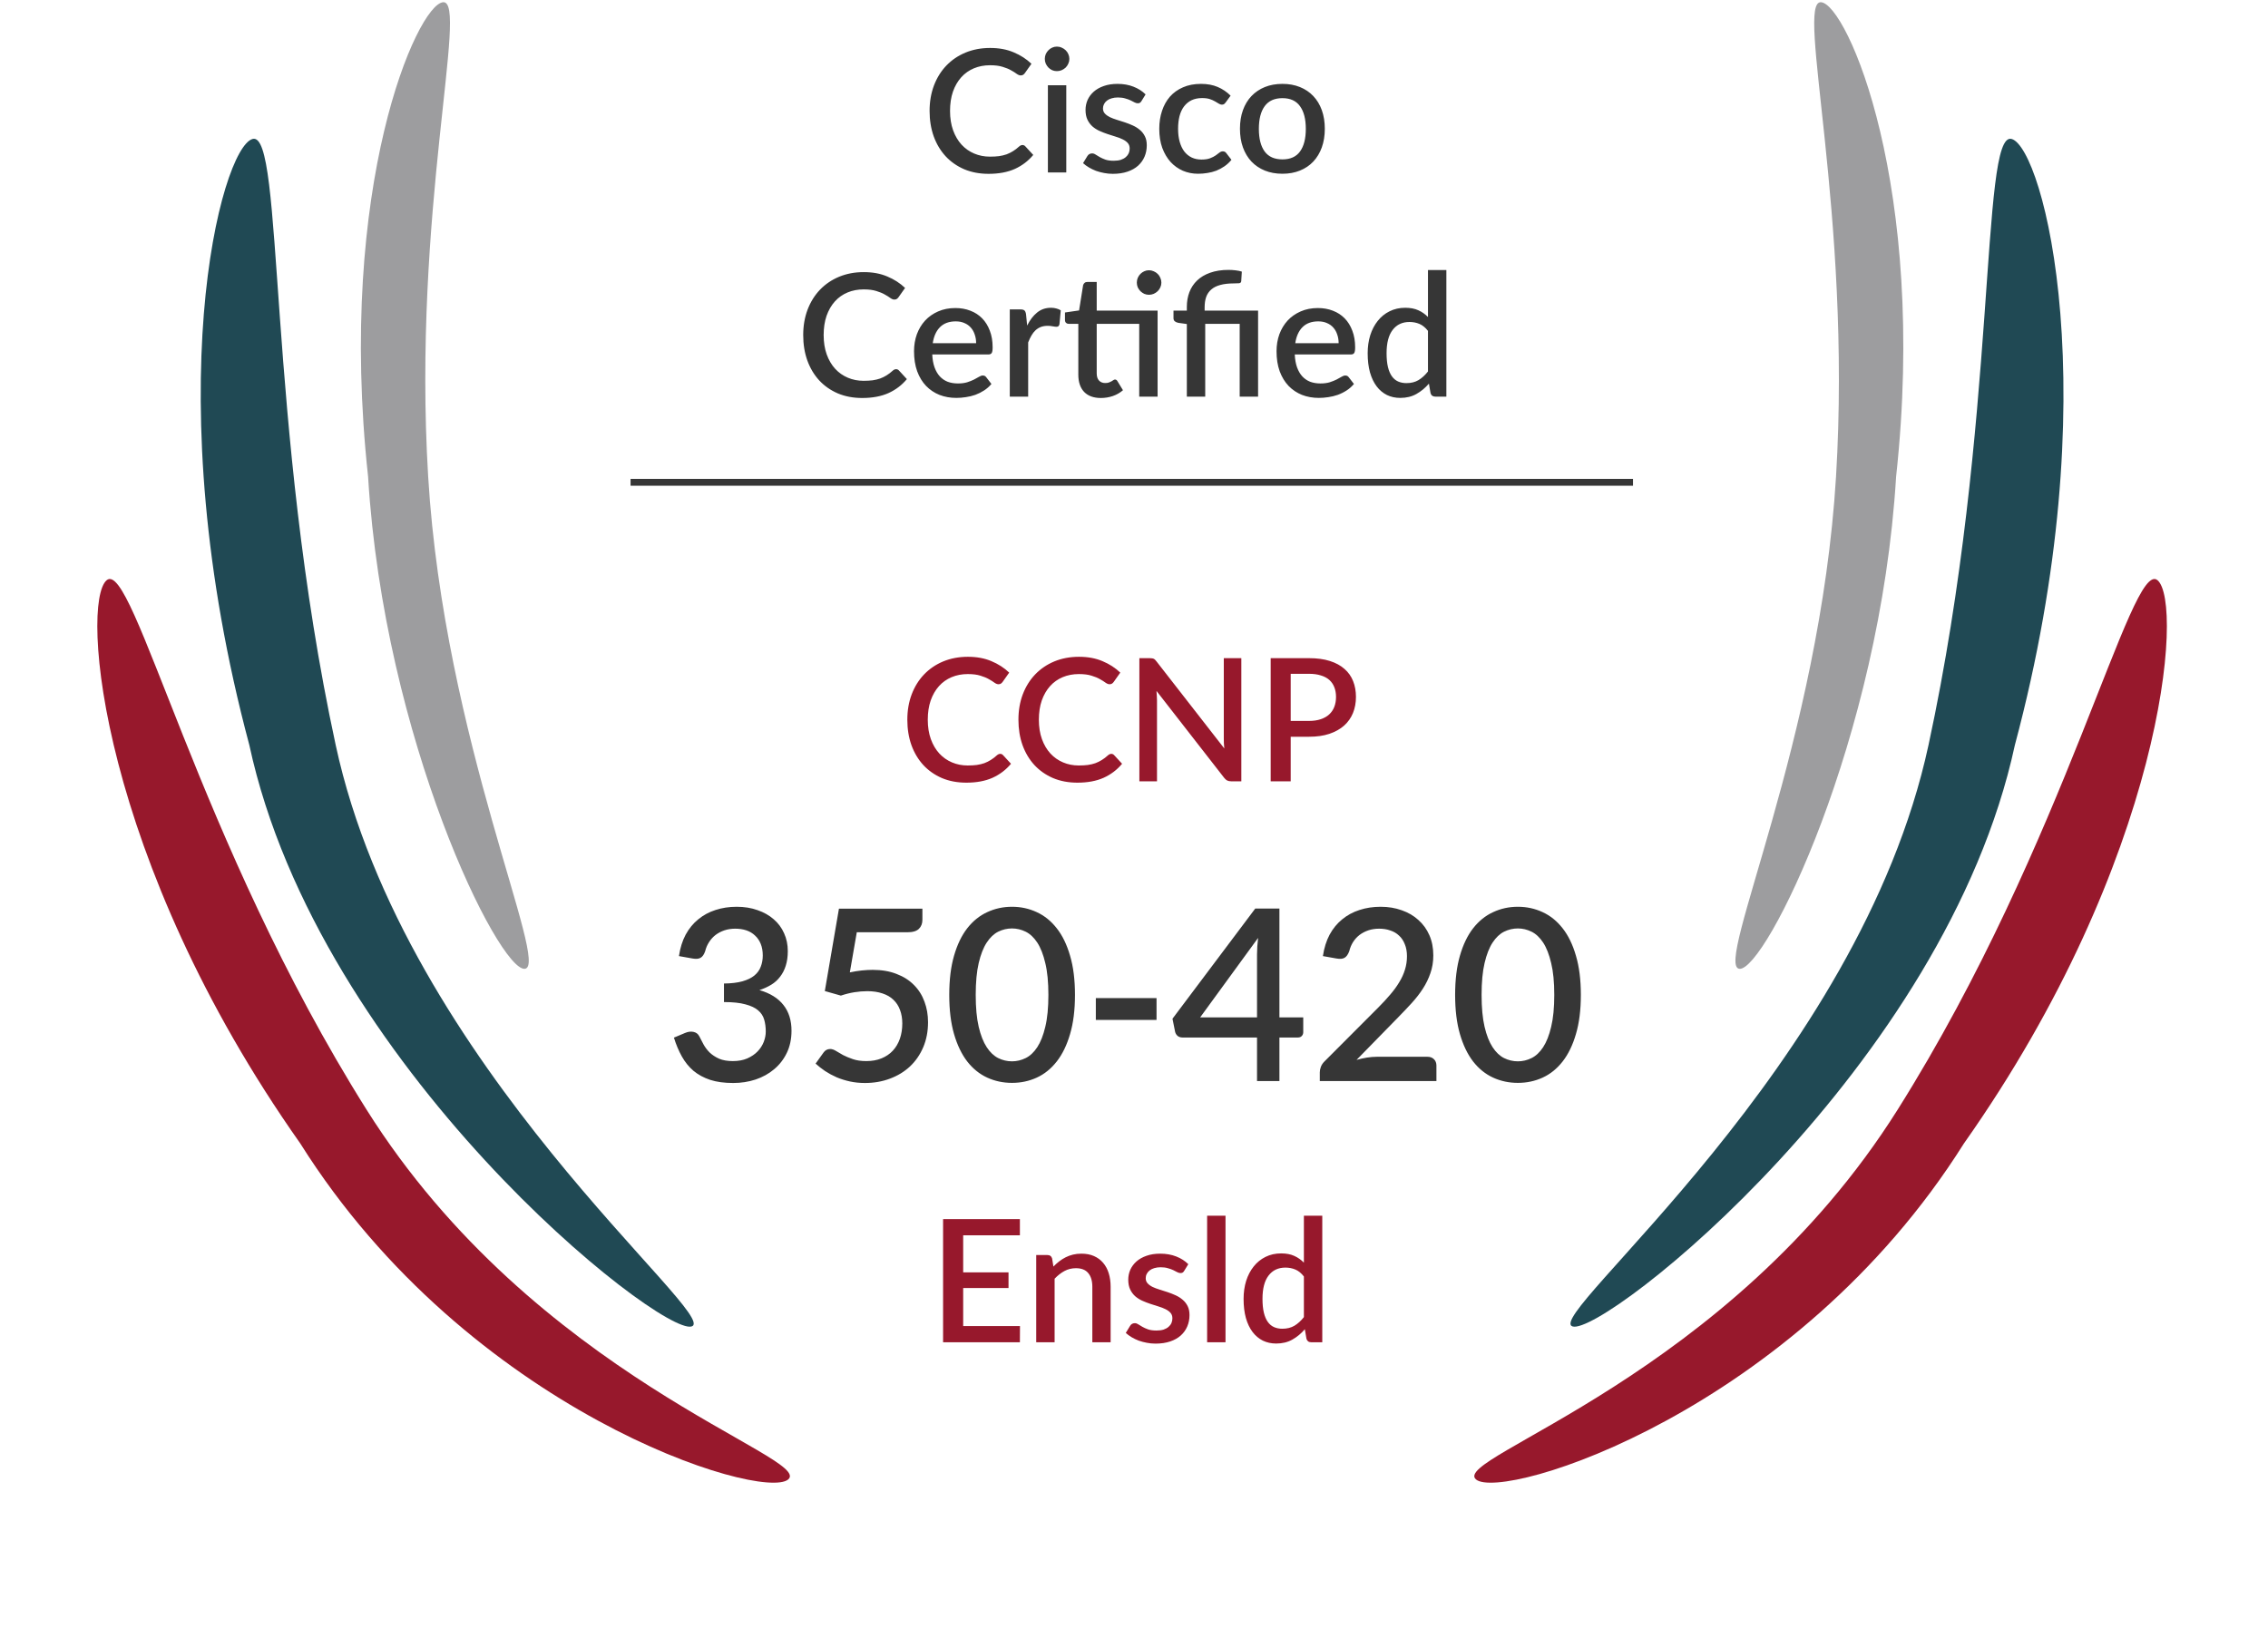 <svg width="263" height="190" viewBox="0 0 263 190" fill="none" xmlns="http://www.w3.org/2000/svg">
<path d="M118.568 16.821C118.693 16.821 118.802 16.87 118.895 16.969L119.817 17.971C119.235 18.672 118.521 19.214 117.675 19.598C116.829 19.975 115.817 20.163 114.64 20.163C113.595 20.163 112.65 19.985 111.803 19.628C110.964 19.264 110.246 18.761 109.651 18.12C109.056 17.472 108.596 16.702 108.272 15.809C107.955 14.916 107.796 13.934 107.796 12.863C107.796 11.792 107.965 10.81 108.302 9.917C108.646 9.018 109.125 8.248 109.74 7.606C110.362 6.958 111.102 6.456 111.962 6.099C112.828 5.742 113.78 5.563 114.818 5.563C115.85 5.563 116.759 5.732 117.546 6.069C118.339 6.4 119.027 6.843 119.609 7.398L118.845 8.479C118.792 8.552 118.73 8.615 118.657 8.668C118.584 8.721 118.485 8.747 118.359 8.747C118.227 8.747 118.075 8.688 117.903 8.569C117.738 8.443 117.523 8.307 117.258 8.162C117.001 8.01 116.673 7.874 116.276 7.755C115.886 7.63 115.397 7.567 114.809 7.567C114.127 7.567 113.503 7.686 112.934 7.924C112.365 8.162 111.876 8.509 111.466 8.965C111.056 9.421 110.735 9.977 110.504 10.632C110.279 11.286 110.167 12.03 110.167 12.863C110.167 13.703 110.286 14.453 110.524 15.115C110.762 15.769 111.089 16.325 111.506 16.781C111.922 17.231 112.412 17.574 112.974 17.812C113.536 18.05 114.141 18.169 114.789 18.169C115.185 18.169 115.539 18.15 115.85 18.11C116.167 18.064 116.458 17.994 116.723 17.902C116.987 17.802 117.235 17.68 117.467 17.535C117.705 17.389 117.939 17.211 118.171 16.999C118.303 16.88 118.435 16.821 118.568 16.821ZM123.647 9.888V20.004H121.515V9.888H123.647ZM124.004 6.833C124.004 7.025 123.964 7.206 123.885 7.378C123.812 7.55 123.71 7.702 123.578 7.835C123.445 7.96 123.29 8.063 123.111 8.142C122.94 8.215 122.754 8.251 122.556 8.251C122.364 8.251 122.182 8.215 122.011 8.142C121.845 8.063 121.7 7.96 121.574 7.835C121.448 7.702 121.346 7.55 121.267 7.378C121.194 7.206 121.158 7.025 121.158 6.833C121.158 6.634 121.194 6.449 121.267 6.277C121.346 6.105 121.448 5.957 121.574 5.831C121.7 5.699 121.845 5.596 122.011 5.524C122.182 5.444 122.364 5.405 122.556 5.405C122.754 5.405 122.94 5.444 123.111 5.524C123.29 5.596 123.445 5.699 123.578 5.831C123.71 5.957 123.812 6.105 123.885 6.277C123.964 6.449 124.004 6.634 124.004 6.833ZM132.367 11.723C132.314 11.815 132.254 11.881 132.188 11.921C132.122 11.961 132.039 11.98 131.94 11.98C131.828 11.98 131.705 11.947 131.573 11.881C131.441 11.809 131.286 11.729 131.107 11.643C130.929 11.557 130.717 11.481 130.472 11.415C130.234 11.342 129.953 11.306 129.629 11.306C129.365 11.306 129.123 11.339 128.905 11.405C128.694 11.465 128.512 11.554 128.36 11.673C128.214 11.785 128.102 11.921 128.022 12.08C127.943 12.232 127.903 12.397 127.903 12.575C127.903 12.814 127.976 13.012 128.122 13.171C128.267 13.329 128.459 13.468 128.697 13.587C128.935 13.7 129.206 13.802 129.51 13.895C129.814 13.987 130.125 14.086 130.443 14.192C130.76 14.298 131.071 14.42 131.375 14.559C131.679 14.698 131.95 14.87 132.188 15.075C132.426 15.273 132.618 15.518 132.763 15.809C132.909 16.093 132.982 16.44 132.982 16.85C132.982 17.326 132.896 17.766 132.724 18.169C132.552 18.573 132.301 18.923 131.97 19.221C131.639 19.518 131.226 19.75 130.73 19.915C130.241 20.08 129.679 20.163 129.044 20.163C128.694 20.163 128.353 20.13 128.022 20.064C127.698 20.004 127.388 19.922 127.09 19.816C126.799 19.703 126.525 19.571 126.267 19.419C126.016 19.267 125.791 19.102 125.592 18.923L126.088 18.11C126.148 18.011 126.221 17.935 126.307 17.882C126.399 17.822 126.512 17.793 126.644 17.793C126.783 17.793 126.918 17.839 127.05 17.931C127.189 18.017 127.348 18.113 127.527 18.219C127.712 18.325 127.933 18.424 128.191 18.517C128.449 18.603 128.77 18.646 129.153 18.646C129.471 18.646 129.745 18.609 129.976 18.537C130.208 18.457 130.4 18.351 130.552 18.219C130.704 18.087 130.816 17.938 130.889 17.773C130.962 17.601 130.998 17.419 130.998 17.227C130.998 16.969 130.925 16.758 130.78 16.593C130.634 16.427 130.439 16.285 130.195 16.166C129.957 16.047 129.682 15.941 129.371 15.849C129.067 15.756 128.756 15.657 128.439 15.551C128.122 15.445 127.808 15.323 127.497 15.184C127.193 15.045 126.918 14.87 126.674 14.658C126.436 14.44 126.244 14.179 126.098 13.875C125.953 13.564 125.88 13.187 125.88 12.744C125.88 12.341 125.959 11.957 126.118 11.594C126.283 11.23 126.521 10.909 126.832 10.632C127.15 10.354 127.536 10.136 127.993 9.977C128.456 9.812 128.988 9.729 129.59 9.729C130.271 9.729 130.889 9.838 131.444 10.056C132 10.274 132.466 10.572 132.843 10.949L132.367 11.723ZM142.137 11.871C142.071 11.957 142.008 12.023 141.948 12.07C141.889 12.116 141.803 12.139 141.69 12.139C141.578 12.139 141.459 12.1 141.333 12.02C141.214 11.941 141.069 11.855 140.897 11.762C140.732 11.663 140.53 11.574 140.292 11.494C140.054 11.415 139.756 11.375 139.399 11.375C138.936 11.375 138.53 11.458 138.179 11.623C137.835 11.789 137.545 12.027 137.307 12.338C137.075 12.642 136.9 13.015 136.781 13.458C136.668 13.895 136.612 14.387 136.612 14.936C136.612 15.505 136.675 16.011 136.801 16.454C136.926 16.897 137.105 17.27 137.336 17.574C137.574 17.879 137.859 18.11 138.189 18.269C138.526 18.427 138.903 18.507 139.32 18.507C139.73 18.507 140.064 18.457 140.322 18.358C140.58 18.259 140.794 18.15 140.966 18.031C141.138 17.912 141.284 17.802 141.403 17.703C141.528 17.604 141.661 17.555 141.8 17.555C141.971 17.555 142.104 17.621 142.196 17.753L142.801 18.537C142.557 18.834 142.286 19.085 141.988 19.29C141.69 19.495 141.376 19.664 141.046 19.796C140.715 19.922 140.371 20.011 140.014 20.064C139.657 20.123 139.297 20.153 138.933 20.153C138.305 20.153 137.716 20.038 137.168 19.806C136.625 19.568 136.149 19.227 135.739 18.784C135.336 18.335 135.015 17.789 134.777 17.148C134.546 16.5 134.43 15.763 134.43 14.936C134.43 14.189 134.536 13.498 134.748 12.863C134.959 12.222 135.267 11.67 135.67 11.207C136.08 10.744 136.586 10.384 137.187 10.126C137.789 9.861 138.483 9.729 139.27 9.729C140.004 9.729 140.649 9.848 141.204 10.086C141.766 10.324 142.266 10.661 142.702 11.098L142.137 11.871ZM148.716 9.729C149.463 9.729 150.138 9.851 150.74 10.096C151.348 10.341 151.864 10.688 152.287 11.137C152.717 11.587 153.047 12.133 153.279 12.774C153.51 13.415 153.626 14.136 153.626 14.936C153.626 15.736 153.51 16.457 153.279 17.098C153.047 17.74 152.717 18.288 152.287 18.745C151.864 19.194 151.348 19.541 150.74 19.786C150.138 20.031 149.463 20.153 148.716 20.153C147.962 20.153 147.281 20.031 146.673 19.786C146.071 19.541 145.556 19.194 145.126 18.745C144.696 18.288 144.365 17.74 144.134 17.098C143.902 16.457 143.787 15.736 143.787 14.936C143.787 14.136 143.902 13.415 144.134 12.774C144.365 12.133 144.696 11.587 145.126 11.137C145.556 10.688 146.071 10.341 146.673 10.096C147.281 9.851 147.962 9.729 148.716 9.729ZM148.716 18.487C149.629 18.487 150.306 18.183 150.749 17.574C151.199 16.959 151.424 16.083 151.424 14.946C151.424 13.809 151.199 12.933 150.749 12.318C150.306 11.696 149.629 11.385 148.716 11.385C147.79 11.385 147.103 11.696 146.653 12.318C146.204 12.933 145.979 13.809 145.979 14.946C145.979 16.083 146.204 16.959 146.653 17.574C147.103 18.183 147.79 18.487 148.716 18.487ZM103.913 42.821C104.038 42.821 104.148 42.87 104.24 42.969L105.163 43.971C104.581 44.672 103.867 45.214 103.02 45.598C102.174 45.975 101.162 46.163 99.985 46.163C98.94 46.163 97.995 45.985 97.148 45.627C96.309 45.264 95.591 44.761 94.996 44.12C94.401 43.472 93.942 42.702 93.618 41.809C93.3 40.916 93.141 39.934 93.141 38.863C93.141 37.792 93.31 36.81 93.647 35.917C93.991 35.018 94.471 34.248 95.085 33.606C95.707 32.958 96.448 32.456 97.307 32.099C98.173 31.742 99.126 31.563 100.164 31.563C101.195 31.563 102.104 31.732 102.891 32.069C103.685 32.4 104.372 32.843 104.954 33.398L104.191 34.479C104.138 34.552 104.075 34.615 104.002 34.668C103.929 34.721 103.83 34.747 103.705 34.747C103.572 34.747 103.42 34.688 103.248 34.569C103.083 34.443 102.868 34.307 102.604 34.162C102.346 34.01 102.018 33.874 101.622 33.755C101.232 33.63 100.742 33.567 100.154 33.567C99.473 33.567 98.848 33.686 98.279 33.924C97.71 34.162 97.221 34.509 96.811 34.965C96.401 35.422 96.081 35.977 95.849 36.632C95.624 37.286 95.512 38.03 95.512 38.863C95.512 39.703 95.631 40.453 95.869 41.115C96.107 41.769 96.434 42.325 96.851 42.781C97.267 43.231 97.757 43.574 98.319 43.812C98.881 44.05 99.486 44.169 100.134 44.169C100.531 44.169 100.884 44.15 101.195 44.11C101.513 44.064 101.804 43.994 102.068 43.902C102.333 43.803 102.58 43.68 102.812 43.535C103.05 43.389 103.285 43.211 103.516 42.999C103.648 42.88 103.781 42.821 103.913 42.821ZM113.193 39.805C113.193 39.448 113.14 39.118 113.034 38.814C112.935 38.503 112.786 38.235 112.588 38.01C112.389 37.779 112.142 37.6 111.844 37.475C111.553 37.342 111.216 37.276 110.832 37.276C110.059 37.276 109.45 37.498 109.007 37.941C108.564 38.384 108.283 39.005 108.164 39.805H113.193ZM108.105 41.115C108.131 41.69 108.22 42.189 108.373 42.612C108.525 43.029 108.726 43.376 108.978 43.654C109.235 43.931 109.54 44.14 109.89 44.279C110.247 44.411 110.644 44.477 111.08 44.477C111.497 44.477 111.857 44.431 112.161 44.338C112.466 44.239 112.73 44.133 112.955 44.021C113.18 43.902 113.371 43.796 113.53 43.703C113.689 43.604 113.834 43.555 113.966 43.555C114.138 43.555 114.271 43.621 114.363 43.753L114.968 44.536C114.717 44.834 114.433 45.085 114.115 45.29C113.798 45.495 113.461 45.664 113.104 45.796C112.747 45.922 112.38 46.011 112.003 46.064C111.626 46.123 111.259 46.153 110.902 46.153C110.201 46.153 109.55 46.038 108.948 45.806C108.353 45.568 107.834 45.221 107.391 44.765C106.954 44.308 106.61 43.743 106.359 43.069C106.114 42.394 105.992 41.617 105.992 40.738C105.992 40.037 106.101 39.382 106.319 38.774C106.544 38.166 106.862 37.637 107.272 37.187C107.688 36.737 108.191 36.384 108.779 36.126C109.374 35.861 110.045 35.729 110.793 35.729C111.414 35.729 111.989 35.831 112.518 36.036C113.047 36.235 113.504 36.529 113.887 36.919C114.271 37.309 114.568 37.789 114.78 38.357C114.998 38.919 115.107 39.561 115.107 40.282C115.107 40.612 115.071 40.834 114.998 40.946C114.925 41.058 114.793 41.115 114.601 41.115H108.105ZM119.109 37.762C119.427 37.121 119.81 36.618 120.26 36.255C120.709 35.884 121.248 35.699 121.876 35.699C122.095 35.699 122.3 35.726 122.491 35.779C122.683 35.825 122.855 35.898 123.007 35.997L122.858 37.603C122.832 37.716 122.789 37.795 122.729 37.842C122.676 37.881 122.604 37.901 122.511 37.901C122.412 37.901 122.27 37.885 122.085 37.852C121.9 37.812 121.704 37.792 121.499 37.792C121.202 37.792 120.937 37.835 120.706 37.921C120.481 38.007 120.276 38.133 120.091 38.298C119.913 38.463 119.754 38.665 119.615 38.903C119.476 39.141 119.347 39.412 119.228 39.716V46.004H117.096V35.888H118.336C118.56 35.888 118.716 35.931 118.802 36.017C118.888 36.096 118.947 36.238 118.98 36.443L119.109 37.762ZM134.237 46.004H132.105V37.564H127.176V43.307C127.176 43.67 127.265 43.948 127.443 44.14C127.622 44.331 127.86 44.427 128.158 44.427C128.323 44.427 128.465 44.407 128.584 44.368C128.703 44.322 128.806 44.275 128.891 44.229C128.977 44.176 129.05 44.13 129.11 44.09C129.176 44.044 129.239 44.021 129.298 44.021C129.417 44.021 129.513 44.087 129.586 44.219L130.221 45.261C129.89 45.551 129.5 45.776 129.05 45.935C128.601 46.087 128.138 46.163 127.662 46.163C126.822 46.163 126.174 45.928 125.718 45.459C125.268 44.983 125.043 44.315 125.043 43.455V37.564H123.932C123.813 37.564 123.711 37.528 123.625 37.455C123.539 37.375 123.496 37.26 123.496 37.108V36.245L125.132 36.007L125.599 33.081C125.632 32.968 125.688 32.879 125.767 32.813C125.847 32.74 125.952 32.704 126.085 32.704H127.176V36.026H134.237V46.004ZM134.674 32.783C134.674 32.975 134.634 33.157 134.555 33.329C134.482 33.494 134.38 33.643 134.247 33.775C134.115 33.901 133.96 34.003 133.781 34.083C133.609 34.155 133.427 34.192 133.236 34.192C133.044 34.192 132.862 34.155 132.69 34.083C132.525 34.003 132.376 33.901 132.244 33.775C132.118 33.643 132.016 33.494 131.936 33.329C131.864 33.157 131.827 32.975 131.827 32.783C131.827 32.585 131.864 32.4 131.936 32.228C132.016 32.049 132.118 31.897 132.244 31.771C132.376 31.639 132.525 31.537 132.69 31.464C132.862 31.385 133.044 31.345 133.236 31.345C133.427 31.345 133.609 31.385 133.781 31.464C133.96 31.537 134.115 31.639 134.247 31.771C134.38 31.897 134.482 32.049 134.555 32.228C134.634 32.4 134.674 32.585 134.674 32.783ZM137.627 46.004V37.584L136.635 37.445C136.47 37.412 136.334 37.352 136.228 37.266C136.129 37.18 136.08 37.058 136.08 36.899V36.026H137.627V35.6C137.627 34.978 137.726 34.407 137.924 33.884C138.123 33.362 138.424 32.909 138.827 32.525C139.23 32.142 139.733 31.844 140.334 31.633C140.943 31.415 141.654 31.305 142.467 31.305C142.731 31.305 143.003 31.322 143.28 31.355C143.565 31.388 143.806 31.438 144.004 31.504L143.935 32.615C143.922 32.753 143.839 32.833 143.687 32.853C143.535 32.866 143.333 32.873 143.082 32.873C142.467 32.873 141.945 32.932 141.515 33.051C141.085 33.163 140.735 33.339 140.463 33.577C140.192 33.808 139.994 34.099 139.868 34.45C139.749 34.793 139.69 35.197 139.69 35.66V36.026H145.889V46.004H143.756V37.564H139.759V46.004H137.627ZM155.23 39.805C155.23 39.448 155.177 39.118 155.071 38.814C154.972 38.503 154.823 38.235 154.625 38.01C154.426 37.779 154.178 37.6 153.881 37.475C153.59 37.342 153.253 37.276 152.869 37.276C152.096 37.276 151.487 37.498 151.044 37.941C150.601 38.384 150.32 39.005 150.201 39.805H155.23ZM150.142 41.115C150.168 41.69 150.257 42.189 150.409 42.612C150.561 43.029 150.763 43.376 151.014 43.654C151.272 43.931 151.576 44.14 151.927 44.279C152.284 44.411 152.681 44.477 153.117 44.477C153.534 44.477 153.894 44.431 154.198 44.338C154.502 44.239 154.767 44.133 154.992 44.021C155.216 43.902 155.408 43.796 155.567 43.703C155.726 43.604 155.871 43.555 156.003 43.555C156.175 43.555 156.308 43.621 156.4 43.753L157.005 44.536C156.754 44.834 156.47 45.085 156.152 45.29C155.835 45.495 155.498 45.664 155.14 45.796C154.783 45.922 154.416 46.011 154.04 46.064C153.663 46.123 153.296 46.153 152.939 46.153C152.238 46.153 151.586 46.038 150.985 45.806C150.39 45.568 149.87 45.221 149.427 44.765C148.991 44.308 148.647 43.743 148.396 43.069C148.151 42.394 148.029 41.617 148.029 40.738C148.029 40.037 148.138 39.382 148.356 38.774C148.581 38.166 148.898 37.637 149.308 37.187C149.725 36.737 150.228 36.384 150.816 36.126C151.411 35.861 152.082 35.729 152.829 35.729C153.451 35.729 154.026 35.831 154.555 36.036C155.084 36.235 155.54 36.529 155.924 36.919C156.308 37.309 156.605 37.789 156.817 38.357C157.035 38.919 157.144 39.561 157.144 40.282C157.144 40.612 157.108 40.834 157.035 40.946C156.962 41.058 156.83 41.115 156.638 41.115H150.142ZM165.589 38.377C165.292 37.994 164.965 37.726 164.608 37.574C164.25 37.422 163.864 37.346 163.447 37.346C162.614 37.346 161.963 37.653 161.493 38.268C161.024 38.876 160.789 39.779 160.789 40.976C160.789 41.597 160.842 42.13 160.948 42.573C161.053 43.009 161.206 43.366 161.404 43.644C161.602 43.922 161.844 44.123 162.128 44.249C162.412 44.374 162.733 44.437 163.09 44.437C163.632 44.437 164.098 44.322 164.489 44.09C164.885 43.852 165.252 43.518 165.589 43.088V38.377ZM167.722 31.325V46.004H166.433C166.148 46.004 165.966 45.869 165.887 45.598L165.699 44.497C165.275 44.993 164.793 45.393 164.25 45.697C163.715 46.001 163.09 46.153 162.376 46.153C161.807 46.153 161.291 46.041 160.829 45.816C160.366 45.584 159.969 45.251 159.638 44.814C159.308 44.378 159.05 43.839 158.865 43.197C158.686 42.55 158.597 41.809 158.597 40.976C158.597 40.222 158.696 39.524 158.895 38.883C159.1 38.242 159.39 37.686 159.767 37.217C160.144 36.741 160.601 36.37 161.136 36.106C161.678 35.835 162.283 35.699 162.951 35.699C163.546 35.699 164.052 35.795 164.469 35.987C164.885 36.172 165.259 36.433 165.589 36.77V31.325H167.722Z" fill="#363636"/>
<path d="M115.987 87.439C116.112 87.439 116.221 87.488 116.314 87.588L117.236 88.589C116.655 89.29 115.94 89.832 115.094 90.216C114.248 90.593 113.236 90.781 112.059 90.781C111.014 90.781 110.069 90.603 109.222 90.246C108.383 89.882 107.665 89.379 107.07 88.738C106.475 88.09 106.015 87.32 105.691 86.427C105.374 85.534 105.215 84.552 105.215 83.481C105.215 82.41 105.384 81.428 105.721 80.536C106.065 79.636 106.544 78.866 107.159 78.225C107.781 77.577 108.521 77.074 109.381 76.717C110.247 76.36 111.199 76.181 112.238 76.181C113.269 76.181 114.178 76.35 114.965 76.687C115.759 77.018 116.446 77.461 117.028 78.016L116.264 79.097C116.212 79.17 116.149 79.233 116.076 79.286C116.003 79.339 115.904 79.365 115.778 79.365C115.646 79.365 115.494 79.306 115.322 79.187C115.157 79.061 114.942 78.925 114.677 78.78C114.42 78.628 114.092 78.492 113.696 78.373C113.305 78.248 112.816 78.185 112.228 78.185C111.547 78.185 110.922 78.304 110.353 78.542C109.784 78.78 109.295 79.127 108.885 79.583C108.475 80.04 108.154 80.595 107.923 81.25C107.698 81.904 107.586 82.648 107.586 83.481C107.586 84.321 107.705 85.072 107.943 85.733C108.181 86.387 108.508 86.943 108.925 87.399C109.341 87.849 109.831 88.193 110.393 88.431C110.955 88.669 111.56 88.788 112.208 88.788C112.605 88.788 112.958 88.768 113.269 88.728C113.586 88.682 113.877 88.612 114.142 88.52C114.406 88.421 114.654 88.298 114.886 88.153C115.124 88.007 115.359 87.829 115.59 87.617C115.722 87.498 115.854 87.439 115.987 87.439ZM128.869 87.439C128.995 87.439 129.104 87.488 129.196 87.588L130.119 88.589C129.537 89.29 128.823 89.832 127.976 90.216C127.13 90.593 126.118 90.781 124.941 90.781C123.897 90.781 122.951 90.603 122.105 90.246C121.265 89.882 120.547 89.379 119.952 88.738C119.357 88.09 118.898 87.32 118.574 86.427C118.256 85.534 118.098 84.552 118.098 83.481C118.098 82.41 118.266 81.428 118.603 80.536C118.947 79.636 119.427 78.866 120.042 78.225C120.663 77.577 121.404 77.074 122.263 76.717C123.13 76.36 124.082 76.181 125.12 76.181C126.151 76.181 127.061 76.35 127.847 76.687C128.641 77.018 129.329 77.461 129.91 78.016L129.147 79.097C129.094 79.17 129.031 79.233 128.958 79.286C128.885 79.339 128.786 79.365 128.661 79.365C128.528 79.365 128.376 79.306 128.204 79.187C128.039 79.061 127.824 78.925 127.56 78.78C127.302 78.628 126.975 78.492 126.578 78.373C126.188 78.248 125.698 78.185 125.11 78.185C124.429 78.185 123.804 78.304 123.235 78.542C122.667 78.78 122.177 79.127 121.767 79.583C121.357 80.04 121.037 80.595 120.805 81.25C120.581 81.904 120.468 82.648 120.468 83.481C120.468 84.321 120.587 85.072 120.825 85.733C121.063 86.387 121.391 86.943 121.807 87.399C122.224 87.849 122.713 88.193 123.275 88.431C123.837 88.669 124.442 88.788 125.09 88.788C125.487 88.788 125.841 88.768 126.151 88.728C126.469 88.682 126.76 88.612 127.024 88.52C127.289 88.421 127.537 88.298 127.768 88.153C128.006 88.007 128.241 87.829 128.472 87.617C128.604 87.498 128.737 87.439 128.869 87.439ZM143.946 76.34V90.623H142.766C142.587 90.623 142.435 90.593 142.31 90.533C142.184 90.467 142.065 90.361 141.953 90.216L134.107 80.139C134.127 80.331 134.14 80.522 134.147 80.714C134.16 80.899 134.167 81.071 134.167 81.23V90.623H132.123V76.34H133.333C133.433 76.34 133.515 76.347 133.581 76.36C133.654 76.367 133.72 76.383 133.78 76.409C133.839 76.436 133.896 76.476 133.948 76.529C134.001 76.581 134.058 76.648 134.117 76.727L141.972 86.814C141.953 86.609 141.936 86.407 141.923 86.209C141.916 86.01 141.913 85.825 141.913 85.653V76.34H143.946ZM151.793 83.62C152.309 83.62 152.762 83.554 153.152 83.422C153.549 83.29 153.876 83.104 154.134 82.866C154.398 82.622 154.597 82.328 154.729 81.984C154.861 81.64 154.927 81.256 154.927 80.833C154.927 80.417 154.861 80.043 154.729 79.712C154.603 79.382 154.412 79.101 154.154 78.869C153.896 78.638 153.568 78.463 153.172 78.344C152.782 78.218 152.322 78.155 151.793 78.155H149.671V83.62H151.793ZM151.793 76.34C152.725 76.34 153.532 76.449 154.213 76.667C154.901 76.886 155.466 77.193 155.909 77.59C156.359 77.98 156.693 78.453 156.911 79.008C157.129 79.557 157.238 80.165 157.238 80.833C157.238 81.514 157.123 82.139 156.891 82.708C156.66 83.27 156.316 83.756 155.86 84.166C155.403 84.569 154.835 84.886 154.154 85.118C153.479 85.343 152.692 85.455 151.793 85.455H149.671V90.623H147.35V76.34H151.793Z" fill="#97182C"/>
<path d="M118.278 153.812L118.268 155.687H109.361V141.405H118.268V143.279H111.692V147.584H116.949V149.399H111.692V153.812H118.278ZM122.155 146.909C122.373 146.684 122.598 146.483 122.829 146.304C123.067 146.119 123.319 145.96 123.583 145.828C123.848 145.696 124.129 145.593 124.426 145.521C124.724 145.448 125.048 145.412 125.398 145.412C125.954 145.412 126.44 145.504 126.856 145.689C127.279 145.874 127.633 146.136 127.917 146.473C128.208 146.81 128.427 147.217 128.572 147.693C128.717 148.162 128.79 148.681 128.79 149.25V155.687H126.668V149.25C126.668 148.569 126.509 148.04 126.192 147.663C125.881 147.286 125.405 147.098 124.763 147.098C124.287 147.098 123.844 147.207 123.434 147.425C123.031 147.643 122.651 147.941 122.294 148.318V155.687H120.161V145.57H121.451C121.742 145.57 121.927 145.706 122.006 145.977L122.155 146.909ZM137.321 147.405C137.268 147.498 137.209 147.564 137.142 147.604C137.076 147.643 136.994 147.663 136.894 147.663C136.782 147.663 136.66 147.63 136.527 147.564C136.395 147.491 136.24 147.412 136.061 147.326C135.883 147.24 135.671 147.164 135.427 147.098C135.188 147.025 134.907 146.989 134.583 146.989C134.319 146.989 134.078 147.022 133.859 147.088C133.648 147.147 133.466 147.237 133.314 147.356C133.168 147.468 133.056 147.604 132.977 147.762C132.897 147.914 132.858 148.08 132.858 148.258C132.858 148.496 132.93 148.695 133.076 148.853C133.221 149.012 133.413 149.151 133.651 149.27C133.889 149.382 134.16 149.485 134.464 149.577C134.769 149.67 135.079 149.769 135.397 149.875C135.714 149.981 136.025 150.103 136.329 150.242C136.633 150.381 136.904 150.553 137.142 150.758C137.38 150.956 137.572 151.201 137.718 151.492C137.863 151.776 137.936 152.123 137.936 152.533C137.936 153.009 137.85 153.449 137.678 153.852C137.506 154.255 137.255 154.606 136.924 154.903C136.594 155.201 136.18 155.432 135.684 155.598C135.195 155.763 134.633 155.846 133.998 155.846C133.648 155.846 133.307 155.813 132.977 155.747C132.653 155.687 132.342 155.604 132.044 155.499C131.753 155.386 131.479 155.254 131.221 155.102C130.97 154.95 130.745 154.784 130.547 154.606L131.043 153.793C131.102 153.693 131.175 153.617 131.261 153.564C131.353 153.505 131.466 153.475 131.598 153.475C131.737 153.475 131.872 153.522 132.005 153.614C132.144 153.7 132.302 153.796 132.481 153.902C132.666 154.008 132.887 154.107 133.145 154.199C133.403 154.285 133.724 154.328 134.107 154.328C134.425 154.328 134.699 154.292 134.931 154.219C135.162 154.14 135.354 154.034 135.506 153.902C135.658 153.769 135.77 153.621 135.843 153.455C135.916 153.283 135.952 153.102 135.952 152.91C135.952 152.652 135.879 152.44 135.734 152.275C135.589 152.11 135.393 151.968 135.149 151.849C134.911 151.73 134.636 151.624 134.326 151.531C134.021 151.439 133.711 151.339 133.393 151.234C133.076 151.128 132.762 151.006 132.451 150.867C132.147 150.728 131.872 150.553 131.628 150.341C131.39 150.123 131.198 149.862 131.053 149.557C130.907 149.247 130.834 148.87 130.834 148.427C130.834 148.023 130.914 147.64 131.072 147.276C131.238 146.913 131.476 146.592 131.786 146.314C132.104 146.036 132.491 145.818 132.947 145.66C133.41 145.494 133.942 145.412 134.544 145.412C135.225 145.412 135.843 145.521 136.399 145.739C136.954 145.957 137.42 146.255 137.797 146.632L137.321 147.405ZM142.112 141.008V155.687H139.98V141.008H142.112ZM151.201 148.06C150.903 147.676 150.576 147.408 150.219 147.256C149.862 147.104 149.475 147.028 149.059 147.028C148.225 147.028 147.574 147.336 147.105 147.951C146.635 148.559 146.4 149.462 146.4 150.658C146.4 151.28 146.453 151.812 146.559 152.255C146.665 152.692 146.817 153.049 147.015 153.326C147.214 153.604 147.455 153.806 147.739 153.931C148.024 154.057 148.344 154.12 148.701 154.12C149.244 154.12 149.71 154.004 150.1 153.773C150.497 153.535 150.864 153.201 151.201 152.771V148.06ZM153.333 141.008V155.687H152.044C151.76 155.687 151.578 155.551 151.498 155.28L151.31 154.179C150.887 154.675 150.404 155.075 149.862 155.38C149.326 155.684 148.701 155.836 147.987 155.836C147.419 155.836 146.903 155.723 146.44 155.499C145.977 155.267 145.58 154.933 145.25 154.497C144.919 154.06 144.661 153.522 144.476 152.88C144.298 152.232 144.208 151.492 144.208 150.658C144.208 149.905 144.308 149.207 144.506 148.566C144.711 147.924 145.002 147.369 145.379 146.899C145.756 146.423 146.212 146.053 146.748 145.788C147.29 145.517 147.895 145.382 148.563 145.382C149.158 145.382 149.664 145.478 150.08 145.669C150.497 145.855 150.87 146.116 151.201 146.453V141.008H153.333Z" fill="#97182C"/>
<path d="M78.732 110.897C78.871 109.953 79.13 109.125 79.509 108.412C79.898 107.699 80.384 107.107 80.967 106.634C81.55 106.153 82.217 105.792 82.967 105.551C83.726 105.301 84.545 105.176 85.424 105.176C86.313 105.176 87.119 105.306 87.841 105.565C88.572 105.815 89.197 106.167 89.715 106.621C90.243 107.074 90.646 107.616 90.923 108.245C91.21 108.875 91.354 109.564 91.354 110.314C91.354 110.953 91.275 111.518 91.118 112.008C90.97 112.49 90.752 112.915 90.465 113.286C90.187 113.656 89.845 113.966 89.438 114.216C89.03 114.466 88.572 114.674 88.063 114.841C89.303 115.202 90.234 115.78 90.854 116.577C91.474 117.363 91.784 118.354 91.784 119.548C91.784 120.511 91.604 121.367 91.243 122.117C90.882 122.867 90.391 123.501 89.771 124.019C89.16 124.538 88.442 124.936 87.618 125.214C86.804 125.482 85.938 125.616 85.022 125.616C83.994 125.616 83.106 125.496 82.356 125.255C81.606 125.005 80.958 124.653 80.412 124.2C79.875 123.737 79.426 123.182 79.065 122.534C78.704 121.886 78.398 121.159 78.148 120.354L79.44 119.812C79.782 119.664 80.106 119.622 80.412 119.687C80.727 119.752 80.953 119.923 81.092 120.201C81.24 120.497 81.407 120.816 81.592 121.159C81.777 121.492 82.013 121.802 82.3 122.089C82.597 122.367 82.957 122.603 83.383 122.797C83.818 122.983 84.351 123.075 84.98 123.075C85.619 123.075 86.174 122.973 86.647 122.77C87.128 122.557 87.526 122.288 87.841 121.964C88.165 121.631 88.405 121.261 88.563 120.853C88.72 120.446 88.799 120.043 88.799 119.645C88.799 119.145 88.739 118.687 88.618 118.271C88.498 117.845 88.262 117.484 87.91 117.188C87.568 116.891 87.077 116.66 86.438 116.493C85.809 116.317 84.98 116.229 83.953 116.229V114.077C84.795 114.068 85.503 113.985 86.077 113.827C86.66 113.661 87.123 113.438 87.466 113.161C87.817 112.874 88.067 112.531 88.216 112.133C88.373 111.735 88.452 111.3 88.452 110.828C88.452 110.319 88.373 109.87 88.216 109.481C88.058 109.092 87.836 108.768 87.549 108.509C87.271 108.241 86.938 108.042 86.549 107.912C86.16 107.782 85.73 107.718 85.258 107.718C84.804 107.718 84.383 107.782 83.994 107.912C83.615 108.042 83.272 108.222 82.967 108.453C82.671 108.685 82.421 108.963 82.217 109.287C82.013 109.601 81.865 109.948 81.773 110.328C81.643 110.708 81.467 110.962 81.245 111.092C81.032 111.221 80.717 111.249 80.301 111.175L78.732 110.897ZM98.549 112.786C99.03 112.684 99.488 112.61 99.923 112.564C100.368 112.517 100.794 112.494 101.201 112.494C102.247 112.494 103.168 112.652 103.964 112.966C104.77 113.272 105.441 113.698 105.978 114.244C106.524 114.79 106.931 115.433 107.2 116.174C107.477 116.905 107.616 117.701 107.616 118.562C107.616 119.627 107.431 120.594 107.061 121.464C106.69 122.335 106.177 123.08 105.519 123.7C104.862 124.311 104.084 124.783 103.187 125.116C102.298 125.45 101.335 125.616 100.298 125.616C99.687 125.616 99.104 125.556 98.549 125.436C98.002 125.315 97.489 125.153 97.007 124.95C96.526 124.737 96.082 124.496 95.674 124.228C95.267 123.95 94.901 123.663 94.577 123.367L95.494 122.089C95.688 121.812 95.947 121.673 96.271 121.673C96.475 121.673 96.697 121.747 96.938 121.895C97.179 122.043 97.456 122.205 97.771 122.381C98.095 122.547 98.475 122.705 98.91 122.853C99.345 123.001 99.863 123.075 100.465 123.075C101.122 123.075 101.71 122.969 102.228 122.756C102.747 122.543 103.182 122.247 103.534 121.867C103.895 121.478 104.168 121.015 104.353 120.478C104.538 119.942 104.631 119.354 104.631 118.715C104.631 118.132 104.543 117.609 104.367 117.146C104.2 116.683 103.946 116.29 103.603 115.966C103.27 115.642 102.849 115.396 102.34 115.23C101.83 115.054 101.243 114.966 100.576 114.966C100.085 114.966 99.581 115.008 99.062 115.091C98.553 115.174 98.035 115.304 97.507 115.48L95.647 114.952L97.285 105.399H106.963V106.69C106.963 107.116 106.829 107.463 106.561 107.731C106.292 108 105.843 108.134 105.214 108.134H99.354L98.549 112.786ZM124.656 115.396C124.656 117.146 124.466 118.659 124.087 119.937C123.716 121.214 123.203 122.274 122.545 123.117C121.888 123.959 121.115 124.584 120.226 124.991C119.338 125.399 118.38 125.602 117.352 125.602C116.325 125.602 115.366 125.399 114.478 124.991C113.589 124.584 112.816 123.959 112.159 123.117C111.511 122.274 111.002 121.214 110.631 119.937C110.261 118.659 110.076 117.146 110.076 115.396C110.076 113.647 110.261 112.133 110.631 110.856C111.002 109.569 111.511 108.509 112.159 107.676C112.816 106.833 113.589 106.209 114.478 105.801C115.366 105.385 116.325 105.176 117.352 105.176C118.38 105.176 119.338 105.385 120.226 105.801C121.115 106.209 121.888 106.833 122.545 107.676C123.203 108.509 123.716 109.569 124.087 110.856C124.466 112.133 124.656 113.647 124.656 115.396ZM121.573 115.396C121.573 113.915 121.453 112.684 121.212 111.703C120.981 110.712 120.671 109.921 120.282 109.328C119.893 108.736 119.444 108.315 118.935 108.065C118.426 107.815 117.898 107.69 117.352 107.69C116.797 107.69 116.264 107.815 115.755 108.065C115.255 108.315 114.811 108.736 114.422 109.328C114.033 109.921 113.723 110.712 113.492 111.703C113.26 112.684 113.145 113.915 113.145 115.396C113.145 116.877 113.26 118.113 113.492 119.104C113.723 120.085 114.033 120.872 114.422 121.464C114.811 122.057 115.255 122.478 115.755 122.728C116.264 122.978 116.797 123.103 117.352 123.103C117.898 123.103 118.426 122.978 118.935 122.728C119.444 122.478 119.893 122.057 120.282 121.464C120.671 120.872 120.981 120.085 121.212 119.104C121.453 118.113 121.573 116.877 121.573 115.396ZM127.074 115.771H134.114V118.298H127.074V115.771ZM145.766 118.007V110.703C145.766 110.12 145.808 109.481 145.891 108.787L139.171 118.007H145.766ZM151.126 118.007V119.729C151.126 119.895 151.071 120.039 150.96 120.159C150.858 120.279 150.701 120.34 150.488 120.34H148.363V125.394H145.766V120.34H137.116C136.903 120.34 136.718 120.279 136.56 120.159C136.412 120.03 136.315 119.872 136.269 119.687L135.963 118.16L145.558 105.385H148.363V118.007H151.126ZM165.528 122.575C165.852 122.575 166.107 122.672 166.292 122.867C166.477 123.052 166.569 123.293 166.569 123.589V125.394H153.045V124.38C153.045 124.177 153.086 123.964 153.17 123.742C153.253 123.519 153.387 123.316 153.572 123.131L159.793 116.896C160.321 116.368 160.788 115.864 161.196 115.382C161.612 114.901 161.964 114.42 162.251 113.938C162.547 113.457 162.769 112.971 162.917 112.48C163.075 111.98 163.154 111.457 163.154 110.911C163.154 110.384 163.07 109.921 162.904 109.523C162.746 109.115 162.524 108.782 162.237 108.523C161.959 108.254 161.621 108.055 161.223 107.926C160.835 107.787 160.404 107.718 159.932 107.718C159.478 107.718 159.057 107.782 158.668 107.912C158.289 108.042 157.946 108.222 157.641 108.453C157.345 108.685 157.095 108.963 156.891 109.287C156.697 109.601 156.553 109.948 156.461 110.328C156.322 110.708 156.141 110.962 155.919 111.092C155.706 111.221 155.391 111.249 154.975 111.175L153.406 110.897C153.545 109.953 153.804 109.125 154.183 108.412C154.572 107.699 155.058 107.107 155.641 106.634C156.225 106.153 156.891 105.792 157.641 105.551C158.4 105.301 159.219 105.176 160.099 105.176C160.987 105.176 161.802 105.311 162.543 105.579C163.292 105.838 163.936 106.213 164.473 106.704C165.019 107.185 165.445 107.773 165.75 108.467C166.056 109.162 166.208 109.944 166.208 110.814C166.208 111.555 166.097 112.24 165.875 112.869C165.662 113.499 165.371 114.1 165 114.674C164.63 115.248 164.195 115.808 163.695 116.354C163.204 116.891 162.686 117.438 162.14 117.993L157.308 122.936C157.706 122.825 158.104 122.737 158.502 122.672C158.909 122.608 159.293 122.575 159.654 122.575H165.528ZM183.318 115.396C183.318 117.146 183.128 118.659 182.748 119.937C182.378 121.214 181.864 122.274 181.207 123.117C180.55 123.959 179.777 124.584 178.888 124.991C178 125.399 177.041 125.602 176.014 125.602C174.986 125.602 174.028 125.399 173.14 124.991C172.251 124.584 171.478 123.959 170.821 123.117C170.173 122.274 169.663 121.214 169.293 119.937C168.923 118.659 168.738 117.146 168.738 115.396C168.738 113.647 168.923 112.133 169.293 110.856C169.663 109.569 170.173 108.509 170.821 107.676C171.478 106.833 172.251 106.209 173.14 105.801C174.028 105.385 174.986 105.176 176.014 105.176C177.041 105.176 178 105.385 178.888 105.801C179.777 106.209 180.55 106.833 181.207 107.676C181.864 108.509 182.378 109.569 182.748 110.856C183.128 112.133 183.318 113.647 183.318 115.396ZM180.235 115.396C180.235 113.915 180.115 112.684 179.874 111.703C179.643 110.712 179.333 109.921 178.944 109.328C178.555 108.736 178.106 108.315 177.597 108.065C177.088 107.815 176.56 107.69 176.014 107.69C175.458 107.69 174.926 107.815 174.417 108.065C173.917 108.315 173.473 108.736 173.084 109.328C172.695 109.921 172.385 110.712 172.154 111.703C171.922 112.684 171.807 113.915 171.807 115.396C171.807 116.877 171.922 118.113 172.154 119.104C172.385 120.085 172.695 120.872 173.084 121.464C173.473 122.057 173.917 122.478 174.417 122.728C174.926 122.978 175.458 123.103 176.014 123.103C176.56 123.103 177.088 122.978 177.597 122.728C178.106 122.478 178.555 122.057 178.944 121.464C179.333 120.872 179.643 120.085 179.874 119.104C180.115 118.113 180.235 116.877 180.235 115.396Z" fill="#363636"/>
<path d="M73.121 55.943H189.365" stroke="#363636" stroke-width="0.793"/>
<path d="M42.684 55.283C44.533 85.832 57.842 112.614 60.848 112.372C63.853 112.129 51.501 85.832 49.651 55.283C47.802 24.733 54.389 0.015 51.384 0.258C48.378 0.501 39.027 21.635 42.684 55.283Z" fill="#9D9D9F"/>
<path d="M28.912 86.415C36.972 123.759 76.516 154.915 80.19 153.857C83.864 152.799 46.987 123.759 38.927 86.415C30.866 49.072 32.956 15.062 29.283 16.12C25.609 17.178 18.028 45.693 28.912 86.415Z" fill="#204954"/>
<path d="M34.825 132.636C54.41 163.772 88.334 174.173 91.397 171.602C94.46 169.032 62.086 159.838 42.502 128.701C22.917 97.565 15.435 64.728 12.371 67.299C9.308 69.87 11.527 99.588 34.825 132.636Z" fill="#97182C"/>
<path d="M219.876 55.283C218.026 85.832 204.717 112.614 201.712 112.372C198.706 112.129 211.059 85.832 212.908 55.283C214.758 24.733 208.17 0.015 211.176 0.258C214.181 0.501 223.532 21.635 219.876 55.283Z" fill="#9D9D9F"/>
<path d="M233.648 86.415C225.587 123.759 186.044 154.915 182.37 153.857C178.696 152.799 215.572 123.759 223.633 86.415C231.694 49.072 229.603 15.062 233.277 16.12C236.951 17.178 244.531 45.693 233.648 86.415Z" fill="#204954"/>
<path d="M227.735 132.636C208.15 163.772 174.226 174.173 171.163 171.602C168.1 169.032 200.473 159.838 220.058 128.701C239.643 97.565 247.125 64.728 250.188 67.299C253.251 69.87 251.032 99.588 227.735 132.636Z" fill="#97182C"/>
</svg>

